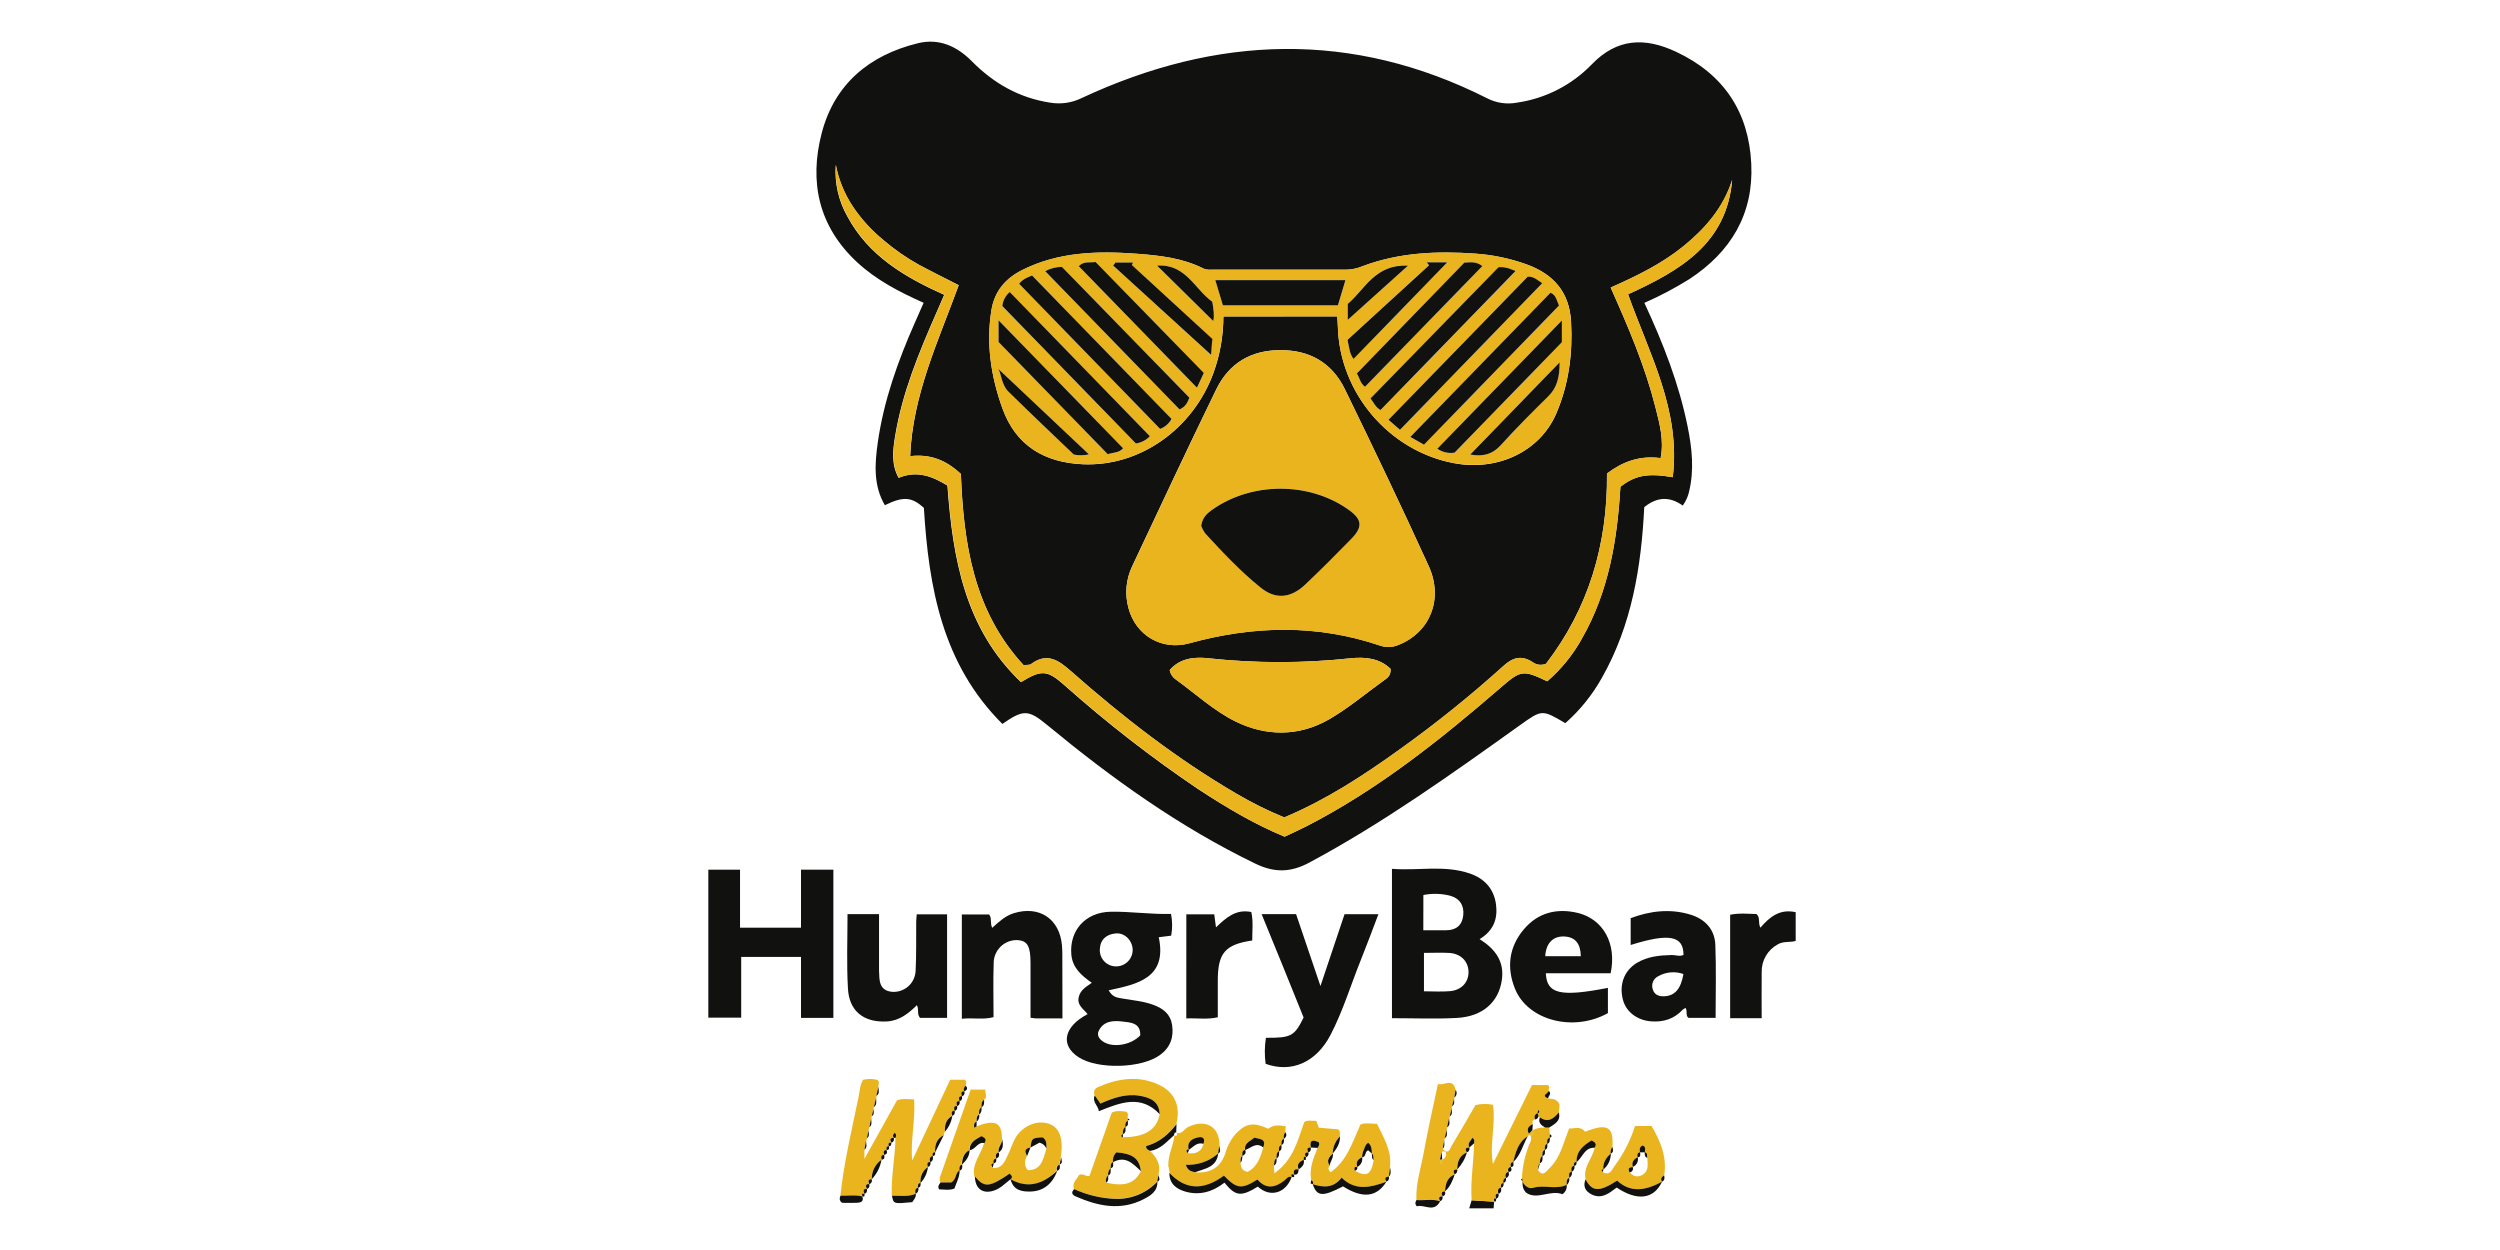 <svg width="120" height="60" viewBox="0 0 120 60" fill="none" xmlns="http://www.w3.org/2000/svg">
<path d="M71.719 57.681L71.693 58H70.522L70.639 57.614L71.719 57.681Z" fill="#111110"/>
<path d="M78.93 14.538C79.836 16.486 80.591 18.422 81.006 20.473C81.216 21.508 81.329 22.552 81.075 23.602C81.021 23.842 80.918 24.068 80.772 24.267C80.17 23.84 79.564 23.822 78.924 24.344C78.782 27.18 78.338 29.989 76.885 32.545C76.428 33.361 75.836 34.094 75.135 34.712C74.012 34.046 74.008 34.061 72.96 34.808C69.682 37.149 66.404 39.499 62.841 41.407C61.961 41.876 61.188 41.904 60.266 41.459C56.628 39.703 53.377 37.37 50.276 34.81C49.372 34.064 49.131 34.038 48.115 34.749C45.238 31.884 44.581 28.221 44.346 24.377C43.761 23.849 43.361 23.815 42.473 24.25C41.917 23.299 41.989 22.267 42.132 21.252C42.417 19.233 43.1 17.328 43.921 15.471C44.053 15.17 44.185 14.87 44.334 14.534C43.164 14.013 42.067 13.443 41.144 12.59C39.295 10.875 38.83 8.74 39.442 6.389C40.055 4.039 41.726 2.644 44.06 2.075C45.075 1.826 45.933 2.217 46.652 2.944C47.695 3.998 48.919 4.7 50.407 4.927C50.921 5.014 51.45 4.938 51.918 4.708C58.399 1.683 64.895 1.445 71.375 4.714C71.821 4.946 72.332 5.02 72.826 4.925C74.189 4.726 75.448 4.081 76.405 3.09C77.622 1.825 78.966 1.788 80.455 2.487C82.736 3.558 83.942 5.37 84.061 7.861C84.178 10.275 83.083 12.09 81.089 13.398C80.397 13.829 79.676 14.21 78.93 14.538ZM61.434 16.809C60.067 16.809 58.999 17.419 58.379 18.691C57.007 21.509 55.678 24.346 54.344 27.181C54.047 27.802 53.983 28.508 54.162 29.171C54.514 30.513 55.78 31.236 57.089 30.875C60.143 30.032 63.196 29.954 66.229 30.982C66.522 31.087 66.845 31.076 67.131 30.952C68.635 30.356 69.3 28.755 68.577 27.17C67.278 24.319 65.923 21.492 64.551 18.676C63.934 17.413 62.859 16.792 61.434 16.809ZM64.19 15.186C64.2 15.375 64.213 15.527 64.218 15.679C64.302 18.864 66.676 21.649 69.796 22.234C71.903 22.63 73.923 21.663 74.703 19.846C75.304 18.442 75.497 16.966 75.412 15.444C75.334 14.02 74.567 13.156 73.264 12.688C72.474 12.406 71.649 12.233 70.813 12.176C68.973 12.044 67.149 12.122 65.399 12.783C65.149 12.887 64.882 12.943 64.612 12.948C62.505 12.948 60.398 12.948 58.291 12.948C58.118 12.948 57.92 12.968 57.775 12.896C56.756 12.382 55.649 12.262 54.544 12.181C52.664 12.043 50.798 12.094 49.06 12.968C48.273 13.365 47.737 13.977 47.591 14.884C47.328 16.504 47.566 18.064 48.114 19.594C48.764 21.409 50.152 22.203 51.977 22.286C54.723 22.403 57.268 20.586 58.248 17.896C58.562 17.029 58.723 16.114 58.724 15.192L64.19 15.186ZM83.145 8.631C82.725 9.966 81.857 10.972 80.795 11.829C79.734 12.686 78.544 13.257 77.312 13.804C78.168 15.72 78.963 17.584 79.461 19.555C79.659 20.337 79.88 21.129 79.709 21.991C78.697 21.855 77.871 22.169 77.134 22.731C77.168 26.158 76.235 29.223 74.207 31.861C74.103 31.906 73.988 31.922 73.875 31.909C73.762 31.895 73.654 31.852 73.564 31.783C73.036 31.443 72.617 31.549 72.159 31.971C70.581 33.396 68.923 34.73 67.193 35.967C65.453 37.22 63.66 38.392 61.645 39.237C60.854 38.912 60.087 38.531 59.35 38.097C56.493 36.429 53.892 34.41 51.417 32.225C50.804 31.684 50.258 31.305 49.485 31.88C49.418 31.929 49.297 31.908 49.134 31.927C46.737 29.333 46.254 26.095 46.124 22.751C45.382 22.061 44.641 21.793 43.69 21.895C43.807 18.963 45.045 16.362 46.019 13.69C45.365 13.354 44.739 13.048 44.123 12.718C43.509 12.378 42.93 11.976 42.397 11.519C41.838 11.061 41.349 10.524 40.944 9.925C40.537 9.318 40.255 8.636 40.115 7.918C40.052 8.779 40.246 9.64 40.673 10.39C41.688 12.283 43.426 13.303 45.32 14.152C45.192 14.444 45.078 14.711 44.962 14.977C44.114 16.905 43.304 18.848 42.962 20.947C42.855 21.608 42.773 22.293 43.133 22.937C44.019 22.57 44.753 22.866 45.474 23.307C45.733 26.812 46.311 30.178 49.006 32.742C50.003 32.132 50.27 32.163 51.113 32.909C53.138 34.712 55.283 36.376 57.531 37.891C58.859 38.756 60.211 39.564 61.66 40.161C62.026 39.987 62.362 39.838 62.695 39.668C66.122 37.912 69.109 35.532 72.004 33.029C72.998 32.169 73.088 32.14 74.267 32.703C74.931 32.131 75.49 31.445 75.915 30.679C77.223 28.407 77.631 25.902 77.78 23.366C78.475 22.817 79.085 22.698 80.292 22.905C80.687 19.694 79.159 16.974 78.148 14.126C80.618 12.996 82.888 11.709 83.144 8.63L83.145 8.631ZM56.144 32.164C56.161 32.256 56.196 32.343 56.247 32.421C56.299 32.499 56.365 32.566 56.443 32.617C57.391 33.301 58.273 34.122 59.308 34.631C60.762 35.345 62.344 35.365 63.792 34.53C64.699 34.007 65.512 33.322 66.367 32.704C66.551 32.571 66.777 32.455 66.747 32.105C66.224 31.594 65.532 31.525 64.832 31.598C62.565 31.843 60.278 31.843 58.01 31.598C57.337 31.522 56.646 31.586 56.144 32.164Z" fill="#111110"/>
<path d="M71.02 45.078C71.778 45.554 72.215 46.15 72.089 47.036C71.939 48.1 71.168 48.792 69.937 48.861C68.91 48.917 67.879 48.873 66.814 48.873V41.704C68.073 41.804 69.33 41.506 70.559 41.931C71.254 42.171 71.705 42.657 71.808 43.407C71.9 44.103 71.692 44.674 71.02 45.078ZM68.35 45.737V47.582C68.8 47.582 69.209 47.612 69.61 47.575C70.172 47.522 70.515 47.119 70.488 46.614C70.463 46.13 70.112 45.778 69.571 45.741C69.171 45.718 68.766 45.739 68.35 45.739V45.737ZM68.319 44.652H69.418C69.906 44.652 70.189 44.4 70.237 43.929C70.285 43.459 70.065 43.11 69.574 42.986C69.163 42.887 68.736 42.878 68.322 42.96L68.319 44.652Z" fill="#111110"/>
<path d="M35.522 44.529H38.448V41.744H40.002V48.859H38.448V45.932H35.577V48.847H34V41.745H35.522V44.529Z" fill="#111110"/>
<path d="M56.209 43.867C56.277 44.212 56.28 44.566 56.218 44.912L55.62 44.987C56.036 46.942 54.603 47.242 53.216 47.533C53.411 47.894 53.659 47.884 53.882 47.93C54.38 48.018 54.887 48.056 55.365 48.235C55.844 48.414 56.185 48.68 56.262 49.209C56.348 49.795 56.172 50.284 55.677 50.642C54.793 51.286 52.682 51.344 51.767 50.743C50.883 50.167 51.058 49.281 52.204 48.679C52.016 48.432 51.689 48.259 51.778 47.867C51.856 47.516 52.129 47.373 52.406 47.174C51.916 46.83 51.477 46.459 51.423 45.812C51.329 44.678 52.081 43.787 53.306 43.764C54.271 43.745 55.237 43.897 56.209 43.867ZM54.368 45.605C54.368 45.159 53.998 44.766 53.56 44.804C53.103 44.845 52.809 45.095 52.79 45.584C52.784 45.789 52.859 45.989 52.999 46.139C53.139 46.289 53.332 46.378 53.537 46.386C53.643 46.391 53.749 46.375 53.849 46.338C53.949 46.301 54.04 46.244 54.118 46.172C54.196 46.099 54.258 46.011 54.301 45.914C54.343 45.816 54.367 45.712 54.368 45.605ZM54.733 49.702C54.754 49.088 54.265 49.079 53.858 49.031C53.425 48.98 52.979 49.007 52.746 49.467C52.629 49.695 52.767 49.881 52.965 50.008C53.44 50.306 54.293 50.162 54.733 49.697V49.702Z" fill="#111110"/>
<path d="M62.938 56.649C62.834 56.091 63.041 55.596 63.247 55.099C63.28 55.016 63.373 54.945 63.291 54.815C63.057 54.734 62.838 54.669 62.92 55.081C62.715 55.081 62.751 55.198 62.803 55.315C62.602 55.315 62.619 55.421 62.686 55.549L62.582 55.526L62.573 55.675C62.382 55.773 62.21 55.88 62.339 56.144V56.151C62.123 56.101 62.084 56.214 62.118 56.392C62.001 56.35 61.967 56.392 62.014 56.502V56.511C61.847 56.441 61.768 56.591 61.675 56.666C61.221 57.027 60.782 57.102 60.374 56.625C59.608 57.107 59.384 57.079 58.766 56.44C57.76 57.17 56.915 57.127 56.145 56.305L56.086 55.967V56C56.038 55.469 56.329 55.003 56.372 54.491L56.361 54.498C56.413 54.521 56.465 54.545 56.503 54.475C56.496 54.442 56.488 54.406 56.48 54.371L56.468 54.377C56.744 54.462 56.841 54.182 57.032 54.092C57.884 53.685 58.562 54.092 58.535 55.008L58.465 55.378L58.472 55.369C58.044 55.745 57.487 55.94 56.917 55.912C57.012 56.212 57.194 56.229 57.36 56.271C58.103 56.332 58.599 56.028 58.82 55.344C58.918 54.988 59.099 54.66 59.349 54.388C59.817 53.91 60.175 53.857 60.876 54.179C61.122 53.983 61.406 54.007 61.718 54.062C61.709 54.159 61.699 54.252 61.69 54.344C61.656 54.391 61.632 54.444 61.621 54.5C61.609 54.557 61.609 54.615 61.622 54.671V54.659C61.471 54.717 61.497 54.844 61.505 54.964L61.511 54.953C61.356 55.009 61.394 55.14 61.394 55.258L61.4 55.246C61.26 55.332 61.283 55.474 61.276 55.608V55.597C61.14 55.68 61.173 55.831 61.148 55.948L61.171 56.318C62.083 55.673 62.293 54.733 62.606 53.853C62.788 53.745 62.983 53.813 63.178 53.799L63.306 54.129L64.233 54.21C64.362 54.305 64.297 54.432 64.314 54.541C64.093 54.763 63.967 55.062 63.963 55.376L63.97 55.364C63.805 55.532 63.639 55.701 63.823 55.956C63.775 56.038 63.706 56.12 63.871 56.267C64.663 55.711 64.924 54.812 65.301 53.976C65.535 53.887 65.79 53.935 66.096 53.944C66.41 54.601 66.823 55.24 66.716 56.051L66.656 56.492V56.482C66.482 56.499 66.421 56.57 66.538 56.724C65.801 56.99 65.067 57.192 64.385 56.531C63.987 57.053 63.503 56.999 63.003 56.847V56.841C63.061 56.745 63.014 56.691 62.938 56.649ZM65.148 56.016C64.972 55.984 65.007 56.096 65.031 56.195C65.603 56.508 65.81 56.392 65.938 55.688C65.925 55.571 65.959 55.447 65.847 55.362V55.37C65.847 55.179 65.836 54.994 65.675 54.855C65.507 54.95 65.5 55.139 65.422 55.284C65.392 55.371 65.378 55.461 65.379 55.552C65.176 55.647 65.06 55.787 65.144 56.021L65.148 56.016ZM57.071 55.197C57.043 55.191 57.001 55.169 56.989 55.18C56.915 55.248 56.975 55.297 57.019 55.352C57.389 55.401 57.667 55.297 57.77 54.903C57.862 54.678 57.77 54.546 57.546 54.589C57.238 54.651 56.969 54.794 57.071 55.198V55.197ZM59.763 55.197C59.586 55.234 59.631 55.372 59.63 55.489L59.637 55.479C59.52 55.563 59.555 55.692 59.542 55.806C59.57 55.995 59.585 56.193 59.883 56.249C60.343 56.015 60.503 55.562 60.631 55.078C60.797 54.644 60.461 54.683 60.2 54.61C60.011 54.788 59.712 54.857 59.76 55.205L59.763 55.197Z" fill="#E9B41E"/>
<path d="M60.557 43.877H62.211L63.382 47.33L64.538 43.883H66.163C65.879 44.628 65.614 45.349 65.327 46.061C64.84 47.268 64.467 48.519 63.863 49.68C63.176 50.997 61.99 51.513 60.75 51.063C60.694 50.648 60.699 50.227 60.764 49.814C61.974 49.821 62.132 49.738 62.573 48.84C62.249 48.037 61.916 47.208 61.58 46.382C61.244 45.555 60.91 44.738 60.557 43.877Z" fill="#111110"/>
<path d="M77.311 46.716H74.201C74.24 47.712 74.903 47.863 77.18 47.418V48.63C75.53 49.55 73.335 48.988 72.719 47.459C72.309 46.442 72.429 45.454 73.143 44.609C73.82 43.808 74.719 43.579 75.732 43.82C76.951 44.116 77.612 45.29 77.311 46.716ZM75.879 45.897C75.867 45.284 75.605 44.978 75.093 44.952C74.549 44.925 74.209 45.266 74.171 45.897H75.879Z" fill="#111110"/>
<path d="M40.681 43.877H42.194C42.194 44.626 42.194 45.376 42.194 46.126C42.194 46.282 42.194 46.439 42.194 46.595C42.212 47.045 42.181 47.538 42.81 47.607C42.952 47.619 43.096 47.602 43.231 47.556C43.366 47.511 43.491 47.439 43.598 47.344C43.704 47.249 43.791 47.134 43.851 47.004C43.912 46.875 43.945 46.735 43.95 46.592C43.99 45.815 43.97 45.034 43.978 44.251C43.978 44.134 43.993 44.026 44.004 43.888H45.46V48.858H44.163C43.997 48.676 44.125 48.459 44.011 48.25C43.602 48.648 43.174 48.997 42.572 49.029C41.463 49.09 40.751 48.54 40.7 47.429C40.634 46.266 40.681 45.097 40.681 43.877Z" fill="#111110"/>
<path d="M50.998 48.883C50.537 48.883 50.13 48.883 49.724 48.883C49.637 48.877 49.551 48.866 49.465 48.85C49.465 47.962 49.465 47.094 49.465 46.221C49.465 45.411 49.316 45.149 48.826 45.124C48.68 45.121 48.534 45.147 48.397 45.2C48.261 45.254 48.136 45.334 48.031 45.436C47.926 45.539 47.842 45.661 47.785 45.796C47.727 45.931 47.697 46.076 47.697 46.222C47.667 47.077 47.69 47.934 47.69 48.822C47.195 48.959 46.697 48.841 46.168 48.901V43.893H47.474C47.624 44.067 47.512 44.303 47.625 44.537C47.943 44.251 48.248 43.962 48.661 43.834C49.885 43.455 50.862 44.101 50.974 45.376C50.988 45.531 50.992 45.688 50.992 45.844C50.998 46.832 50.998 47.824 50.998 48.883Z" fill="#111110"/>
<path d="M80.808 45.836C80.808 44.911 80.119 44.782 78.272 45.359V44.072C79.208 43.72 80.176 43.603 81.158 43.907C81.85 44.123 82.307 44.617 82.336 45.347C82.383 46.508 82.349 47.672 82.349 48.859H81.049C80.893 48.749 81.008 48.538 80.908 48.382C80.86 48.401 80.816 48.428 80.775 48.46C80.362 48.91 79.845 49.071 79.254 49.025C78.592 48.976 78.059 48.575 77.905 48.005C77.707 47.273 77.951 46.6 78.561 46.224C79.077 45.909 79.656 45.855 80.244 45.841C80.43 45.836 80.622 45.926 80.808 45.836ZM80.808 46.755C80.611 46.684 80.4 46.656 80.191 46.674C79.981 46.692 79.778 46.754 79.596 46.858C79.479 46.913 79.388 47.011 79.341 47.131C79.293 47.251 79.293 47.385 79.339 47.505C79.424 47.764 79.639 47.834 79.898 47.821C80.39 47.795 80.685 47.467 80.804 46.755H80.808Z" fill="#111110"/>
<path d="M71.72 57.681L70.639 57.614C70.574 56.696 70.738 55.788 70.756 54.873C70.746 54.791 70.808 54.693 70.66 54.611C70.602 54.768 70.411 54.865 70.527 55.08C70.338 55.08 70.307 55.166 70.41 55.314C70.041 55.466 69.949 55.782 69.942 56.133C69.757 56.139 69.725 56.223 69.825 56.367C69.454 56.519 69.382 56.841 69.356 57.187C69.164 57.187 69.174 57.293 69.239 57.421C69.047 57.421 69.039 57.518 69.122 57.655C68.749 57.527 68.364 57.63 67.986 57.597C67.954 56.794 68.213 56.036 68.353 55.256C68.545 54.192 68.789 53.136 69.02 52.028C69.318 52.134 69.723 51.707 69.865 52.3L69.801 52.675V52.715L69.697 53.092C69.705 53.104 69.708 53.12 69.705 53.134C69.702 53.149 69.694 53.162 69.682 53.17L69.583 53.581C69.587 53.587 69.589 53.594 69.59 53.602C69.591 53.609 69.591 53.616 69.588 53.623C69.586 53.63 69.583 53.637 69.578 53.642C69.573 53.648 69.568 53.653 69.561 53.656L69.458 54.106C69.466 54.122 69.47 54.141 69.468 54.16C69.466 54.178 69.459 54.196 69.448 54.211L69.345 54.63C69.351 54.643 69.353 54.659 69.35 54.673C69.346 54.688 69.338 54.701 69.326 54.71L69.246 55.144C69.535 55.467 69.597 55.12 69.691 54.975C70.084 54.329 70.458 53.67 70.821 53.046C71.096 52.976 71.384 52.971 71.661 53.032C71.806 53.969 71.49 54.905 71.661 55.871L73.534 52.084H74.311C74.397 52.174 74.334 52.269 74.33 52.36C74.33 52.483 73.943 52.576 74.301 52.727C74.461 52.751 74.644 52.706 74.824 52.942C74.888 53.032 74.841 53.218 74.824 53.401C74.577 53.699 74.309 53.914 73.915 53.635C73.9 53.63 73.887 53.623 73.876 53.612C73.865 53.602 73.856 53.589 73.85 53.575L73.809 53.445C73.896 53.411 73.926 53.363 73.836 53.279L73.8 53.438C73.77 53.448 73.743 53.464 73.721 53.485C73.699 53.507 73.682 53.533 73.671 53.562C73.66 53.591 73.657 53.622 73.66 53.653C73.664 53.684 73.674 53.713 73.691 53.739V53.731C73.549 53.761 73.534 53.855 73.574 53.973C73.354 54.066 73.259 54.207 73.39 54.441C73.389 54.45 73.39 54.458 73.393 54.465C73.395 54.473 73.399 54.48 73.405 54.486C73.41 54.492 73.417 54.497 73.424 54.5C73.431 54.503 73.439 54.505 73.448 54.505V54.497C73.375 54.45 73.36 54.518 73.33 54.555C72.862 54.837 72.757 55.324 72.628 55.798V55.791C72.478 55.817 72.478 55.918 72.511 56.032V56.026C72.362 56.052 72.355 56.144 72.394 56.267V56.261C72.224 56.306 72.242 56.43 72.269 56.558V56.547C72.14 56.585 72.122 56.678 72.146 56.792L72.152 56.782C72.023 56.819 72.005 56.913 72.029 57.026L72.035 57.017C71.86 57.064 71.87 57.184 71.918 57.319V57.312C71.714 57.312 71.778 57.443 71.8 57.553C71.671 57.516 71.675 57.594 71.689 57.682L71.72 57.681ZM69.235 55.652L69.226 55.665C69.287 55.644 69.338 55.602 69.371 55.547C69.404 55.492 69.416 55.427 69.407 55.364C69.396 55.232 69.29 55.269 69.202 55.284L69.118 55.674L69.192 55.884L69.235 55.652Z" fill="#E9B41E"/>
<path d="M44.77 55.495L44.775 55.485C44.607 55.534 44.616 55.654 44.658 55.787V55.78C44.455 55.78 44.519 55.911 44.534 56.021V56.013C44.411 56.097 44.314 56.214 44.252 56.349C44.191 56.485 44.167 56.635 44.184 56.783V56.771C44.052 56.807 44.04 56.905 44.067 57.017L44.073 57.007C43.904 57.056 43.923 57.18 43.95 57.309V57.3C43.58 57.462 43.189 57.392 42.806 57.4C42.767 56.463 42.966 55.546 42.984 54.614C42.996 54.528 43.037 54.436 42.927 54.38C42.858 54.449 42.824 54.525 42.895 54.614C42.703 54.614 42.696 54.712 42.778 54.848C42.619 54.83 42.632 54.926 42.661 55.031V55.025C42.529 55.025 42.522 55.108 42.544 55.207C42.376 55.22 42.384 55.324 42.427 55.441C42.254 55.454 42.275 55.559 42.31 55.676C42.162 55.782 42.042 55.923 41.96 56.086C41.879 56.249 41.838 56.43 41.842 56.612V56.606C41.649 56.606 41.671 56.723 41.725 56.84C41.511 56.832 41.556 56.957 41.608 57.074C41.394 57.066 41.439 57.191 41.491 57.309H41.375L41.392 57.435C41.041 57.341 40.69 57.408 40.339 57.399C40.505 55.795 40.889 54.231 41.21 52.656C41.267 52.376 41.272 52.078 41.428 51.828C41.657 51.777 41.896 51.779 42.124 51.836C42.23 51.945 42.167 52.059 42.158 52.169L42.066 52.61C42.073 52.624 42.075 52.641 42.073 52.657C42.071 52.673 42.064 52.688 42.053 52.7L41.943 53.146L41.934 53.195L41.841 53.584C41.848 53.599 41.85 53.617 41.845 53.633C41.841 53.649 41.83 53.663 41.816 53.673L41.722 54.115L41.696 54.243L41.609 54.634C41.614 54.653 41.614 54.672 41.609 54.691C41.603 54.71 41.592 54.727 41.577 54.739L41.492 55.188V55.629L43.057 52.813C43.334 52.718 43.583 52.768 43.876 52.768C43.95 53.762 43.693 54.715 43.785 55.706L45.609 51.827H46.311C46.42 51.927 46.371 52.022 46.357 52.114C46.315 52.144 46.285 52.188 46.273 52.239C46.262 52.29 46.27 52.343 46.295 52.389V52.382C46.085 52.382 46.148 52.509 46.178 52.623V52.616C45.974 52.616 46.038 52.747 46.061 52.857V52.85C45.857 52.85 45.921 52.981 45.944 53.091V53.084C45.74 53.084 45.804 53.215 45.827 53.325V53.318C45.623 53.318 45.687 53.449 45.709 53.559V53.552C45.398 53.718 45.338 54.002 45.352 54.32L45.297 54.486C44.946 54.657 44.861 54.955 44.884 55.315V55.306C44.75 55.3 44.758 55.394 44.77 55.495Z" fill="#E9B41E"/>
<path d="M74.034 55.495L74.04 55.484C73.916 55.575 73.916 55.71 73.915 55.843C73.814 55.932 73.837 56.056 73.825 56.17C74.068 56.513 74.232 56.208 74.371 56.076C74.743 55.725 74.932 55.249 75.096 54.771C75.165 54.572 75.241 54.375 75.317 54.169C75.594 54.175 75.868 54.041 76.084 54.324C77.145 53.902 77.464 54.073 77.396 55.054C77.36 55.099 77.335 55.152 77.32 55.207C77.305 55.263 77.303 55.321 77.312 55.378L77.319 55.367C77.096 55.576 76.93 55.811 76.96 56.138L76.968 56.13C76.825 56.137 76.877 56.197 76.934 56.257C77.273 56.46 77.369 56.14 77.499 55.968C77.931 55.387 78.263 54.738 78.482 54.047H79.274C79.708 54.776 80.02 55.535 79.882 56.414C79.771 56.49 79.683 56.575 79.779 56.72C79.04 57.123 78.301 57.298 77.623 56.668C76.769 57.23 76.42 57.208 76.109 56.607C75.973 56.022 76.437 55.611 76.543 55.096C76.64 54.964 76.641 54.852 76.4 54.745C76.031 54.979 75.668 55.233 75.679 55.786V55.779C75.532 55.77 75.542 55.865 75.562 55.964L75.567 55.953C75.397 56 75.425 56.13 75.442 56.255L75.448 56.245C75.257 56.283 75.331 56.433 75.322 56.547V56.535C75.16 56.611 75.205 56.761 75.195 56.886V56.879C74.677 57.12 74.115 56.858 73.578 57.022C73.381 57.081 73.147 56.905 73.051 56.671C73.061 56.09 73.175 55.515 73.388 54.974C73.445 54.824 73.566 54.665 73.449 54.487V54.496C73.64 54.485 73.601 54.368 73.566 54.25L73.556 54.259C73.741 54.155 73.954 54.109 74.165 54.127H74.363L74.395 54.449L74.388 54.615L74.395 54.605C74.23 54.655 74.278 54.791 74.27 54.908V54.896C74.131 54.958 74.142 55.08 74.153 55.2L74.16 55.189C74.013 55.245 74.028 55.37 74.034 55.495ZM78.727 55.313C78.581 55.342 78.579 55.443 78.61 55.557V55.55C78.417 55.651 78.301 55.785 78.376 56.019C78.173 56.028 78.135 56.101 78.229 56.287C78.409 56.463 78.604 56.531 78.838 56.39C79.167 56.191 79.079 55.872 79.072 55.577C79.044 55.479 79.106 55.343 78.947 55.301L78.953 55.31C78.965 55.193 79.01 55.055 78.856 54.984C78.685 55.049 78.704 55.182 78.718 55.314L78.727 55.313Z" fill="#E9B41E"/>
<path d="M51.559 57.078C51.431 56.76 51.705 56.6 51.793 56.4C51.983 56.301 52.108 56.49 52.295 56.443L53.368 53.4C53.602 53.298 53.837 53.335 54.052 53.359C54.2 53.446 54.113 53.574 54.129 53.679C54.126 53.715 54.126 53.75 54.129 53.786L54.135 53.776C54.005 53.842 54.008 53.962 54.018 54.081L54.024 54.068C53.899 54.16 53.892 54.293 53.9 54.431L53.906 54.419C53.859 54.474 53.749 54.529 53.906 54.583C54.945 54.594 55.538 54.221 55.662 53.476C55.639 52.849 55.193 52.672 54.688 52.588C54.029 52.48 53.423 52.705 52.815 52.965L52.545 52.577C52.468 52.377 52.538 52.251 52.732 52.168C53.693 51.754 54.667 51.614 55.646 52.077C56.392 52.428 56.678 53.119 56.466 53.95C56.081 54.454 55.615 54.85 55.005 55.003C54.998 55.178 55.122 55.179 55.191 55.237C55.526 55.548 55.733 55.905 55.607 56.382L55.536 56.715L55.542 56.705C55.283 56.981 54.968 57.198 54.618 57.342C54.268 57.485 53.892 57.552 53.514 57.538C52.838 57.512 52.175 57.355 51.559 57.078ZM53.432 55.771C53.3 55.837 53.305 55.956 53.315 56.075V56.063C53.268 56.111 53.234 56.17 53.214 56.233C53.193 56.297 53.188 56.365 53.197 56.431L53.205 56.419C53.156 56.461 53.121 56.517 53.103 56.58C53.086 56.642 53.086 56.708 53.105 56.77C53.983 56.966 54.455 56.809 54.763 56.217C54.697 55.621 54.393 55.385 53.592 55.316C53.527 55.373 53.478 55.447 53.45 55.529C53.422 55.611 53.415 55.699 53.431 55.784L53.432 55.771Z" fill="#E9B41E"/>
<path d="M46.057 56.198L46.063 56.187C45.839 56.304 45.923 56.614 45.658 56.765H45.145C45.118 56.713 45.105 56.655 45.105 56.596C45.105 56.538 45.118 56.48 45.145 56.428C45.623 55.055 46.106 53.684 46.592 52.3H47.3C47.263 52.462 47.428 52.633 47.234 52.792C47.105 52.882 47.106 53.018 47.11 53.154V53.143C46.975 53.232 46.986 53.37 46.987 53.505V53.494C46.843 53.579 46.862 53.718 46.863 53.852V53.846C46.714 53.904 46.756 54.033 46.746 54.145L46.712 54.19L46.743 54.143L46.86 54.069C47.768 53.718 48.089 53.87 48.095 54.654C48.119 54.898 47.861 55.069 47.924 55.323V55.315C47.762 55.365 47.753 55.477 47.807 55.613V55.605C47.665 55.634 47.652 55.73 47.69 55.847V55.84C47.5 55.867 47.573 55.965 47.631 56.059C48.137 56.115 48.239 55.708 48.404 55.379C48.534 55.121 48.606 54.832 48.755 54.592C49.127 54.007 49.809 53.749 50.355 53.943C50.862 54.122 51.051 54.655 50.922 55.541L50.836 55.906L50.843 55.894C50.814 55.905 50.788 55.921 50.766 55.943C50.744 55.965 50.727 55.991 50.716 56.02C50.705 56.048 50.7 56.079 50.702 56.11C50.703 56.141 50.712 56.171 50.726 56.198C50.069 56.815 49.347 57.095 48.486 56.614C48.626 56.497 48.507 56.427 48.44 56.345C47.466 57.01 47.226 57.029 46.776 56.485C46.628 55.865 47.089 55.417 47.231 54.879C47.328 54.733 47.301 54.626 47.076 54.549C46.833 54.698 46.522 54.811 46.52 55.216C46.238 55.365 46.161 55.622 46.154 55.919L46.16 55.908C46.024 55.944 46.046 56.071 46.057 56.198ZM49.46 55.09C49.173 55.131 49.176 55.286 49.303 55.489C49.23 55.589 49.193 55.712 49.2 55.836C49.206 55.96 49.255 56.078 49.338 56.17C50.019 56.17 50.071 55.601 50.23 55.137C50.23 54.933 50.257 54.718 50.035 54.592C49.528 54.63 49.522 54.634 49.464 55.083L49.46 55.09Z" fill="#E9B41E"/>
<path d="M56.944 43.889H58.284L58.367 44.514C58.846 44.054 59.321 43.622 60.062 43.777C60.166 44.224 60.103 44.686 60.108 45.143C58.792 45.338 58.449 45.75 58.454 47.109C58.454 47.672 58.454 48.235 58.454 48.829C57.949 48.946 57.454 48.862 56.942 48.885L56.944 43.889Z" fill="#111110"/>
<path d="M84.56 48.872H83.047V43.907C83.491 43.819 83.911 43.864 84.308 43.874C84.512 44.049 84.37 44.273 84.499 44.529C84.94 44.013 85.435 43.612 86.193 43.786V45.165C85.932 45.247 85.607 45.165 85.337 45.327C85.096 45.457 84.896 45.652 84.758 45.889C84.621 46.127 84.553 46.397 84.561 46.672C84.552 47.389 84.56 48.105 84.56 48.872Z" fill="#111110"/>
<path d="M56.131 56.296C56.901 57.116 57.746 57.161 58.752 56.431C59.37 57.07 59.595 57.098 60.36 56.616C60.769 57.094 61.207 57.019 61.661 56.657C61.754 56.582 61.833 56.432 62 56.502C61.709 57.285 60.965 57.495 60.376 56.959C59.567 57.451 59.308 57.427 58.774 56.768C58.216 57.202 57.59 57.398 56.888 57.194C56.448 57.066 56.124 56.81 56.131 56.296Z" fill="#111110"/>
<path d="M51.559 57.077C52.178 57.36 52.845 57.519 53.525 57.546C53.903 57.56 54.28 57.493 54.63 57.35C54.98 57.206 55.295 56.989 55.554 56.713C55.574 57.182 55.231 57.389 54.89 57.563C53.787 58.127 52.708 57.897 51.643 57.432C51.453 57.351 51.404 57.238 51.559 57.077Z" fill="#111110"/>
<path d="M76.108 56.606C76.418 57.207 76.766 57.229 77.622 56.667C78.301 57.297 79.038 57.121 79.778 56.719C79.389 57.562 78.59 57.666 77.601 57.003C77.24 57.273 76.88 57.576 76.39 57.33C76.1 57.182 75.968 56.939 76.108 56.606Z" fill="#111110"/>
<path d="M63.013 56.844C63.513 56.995 63.995 57.05 64.394 56.528C65.076 57.192 65.81 56.986 66.548 56.721C66.08 57.469 65.41 57.541 64.463 56.946C63.492 57.455 63.209 57.437 63.013 56.844Z" fill="#111110"/>
<path d="M52.549 52.582L52.818 52.971C53.425 52.705 54.031 52.485 54.691 52.594C55.197 52.677 55.642 52.855 55.665 53.481C54.762 52.519 53.77 52.928 52.745 53.338C52.711 53.057 52.407 52.891 52.549 52.582Z" fill="#111110"/>
<path d="M73.054 56.666C73.15 56.907 73.384 57.083 73.581 57.017C74.118 56.855 74.68 57.117 75.199 56.874C75.212 56.961 75.199 57.05 75.162 57.13C75.126 57.21 75.066 57.277 74.991 57.323C74.424 57.089 73.752 57.634 73.236 57.234C73.051 57.009 73.088 56.848 73.078 56.694C73.078 56.656 73.069 56.617 73.066 56.577C72.967 56.605 73.028 56.638 73.054 56.666Z" fill="#111110"/>
<path d="M48.508 56.605C49.37 57.087 50.091 56.806 50.749 56.189C50.538 56.807 50.09 57.172 49.492 57.193C49.042 57.21 48.632 57.134 48.508 56.605Z" fill="#111110"/>
<path d="M46.797 56.474C47.248 57.018 47.487 56.998 48.461 56.334C48.528 56.416 48.648 56.485 48.507 56.603C48.246 56.802 48.019 57.053 47.688 57.155C47.161 57.321 46.804 57.048 46.797 56.474Z" fill="#111110"/>
<path d="M55.198 55.243C55.129 55.187 55.005 55.186 55.012 55.009C55.622 54.852 56.089 54.457 56.473 53.956L56.458 54.37L56.469 54.364C56.358 54.338 56.369 54.427 56.352 54.489L56.363 54.482C56.007 54.792 55.709 55.175 55.198 55.243Z" fill="#111110"/>
<path d="M57.361 56.268C57.195 56.227 57.01 56.209 56.919 55.909C57.488 55.937 58.046 55.742 58.474 55.366C58.402 56.035 57.834 56.092 57.361 56.268Z" fill="#111110"/>
<path d="M42.815 57.397C43.198 57.389 43.588 57.459 43.958 57.298C43.98 57.469 43.871 57.582 43.785 57.704C42.887 57.789 42.887 57.789 42.815 57.397Z" fill="#111110"/>
<path d="M45.145 56.759H45.658C45.924 56.608 45.84 56.291 46.063 56.181C46.063 56.496 45.91 56.766 45.81 57.051C45.556 57.149 45.31 57.09 45.079 57.09C44.988 56.936 45.083 56.852 45.145 56.759Z" fill="#111110"/>
<path d="M40.341 57.394C40.692 57.404 41.043 57.338 41.395 57.431C41.478 57.688 41.303 57.727 41.122 57.735C40.876 57.745 40.628 57.735 40.419 57.735C40.261 57.612 40.307 57.503 40.341 57.394Z" fill="#111110"/>
<path d="M75.673 55.783C75.662 55.23 76.024 54.972 76.394 54.742C76.635 54.851 76.634 54.962 76.537 55.093C76.052 55.072 75.968 55.557 75.673 55.783Z" fill="#111110"/>
<path d="M74.361 54.124H74.163C73.98 54.007 73.812 53.889 73.914 53.63C74.308 53.912 74.576 53.697 74.823 53.395C74.936 53.811 74.619 53.952 74.361 54.124Z" fill="#111110"/>
<path d="M67.989 57.602C68.367 57.635 68.752 57.532 69.126 57.66C68.831 58.236 68.358 57.79 68.01 57.903C67.884 57.764 67.956 57.683 67.989 57.602Z" fill="#111110"/>
<path d="M72.629 55.786C72.755 55.31 72.864 54.825 73.332 54.542C73.098 54.951 72.998 55.444 72.629 55.786Z" fill="#111110"/>
<path d="M46.541 55.206C46.541 54.801 46.853 54.688 47.097 54.539C47.321 54.616 47.347 54.722 47.251 54.869C46.925 54.793 46.823 55.189 46.541 55.206Z" fill="#111110"/>
<path d="M41.843 56.603C41.839 56.421 41.88 56.24 41.961 56.077C42.043 55.914 42.163 55.773 42.311 55.667C42.253 56.019 42.09 56.346 41.843 56.603Z" fill="#111110"/>
<path d="M69.944 56.134C69.952 55.776 70.044 55.464 70.412 55.315C70.325 55.622 70.164 55.903 69.944 56.134Z" fill="#111110"/>
<path d="M69.358 57.188C69.384 56.837 69.456 56.517 69.827 56.369C69.728 56.673 69.608 56.968 69.358 57.188Z" fill="#111110"/>
<path d="M44.886 55.316C44.864 54.964 44.952 54.658 45.3 54.487L44.886 55.316Z" fill="#111110"/>
<path d="M62.92 55.081C62.838 54.669 63.058 54.73 63.291 54.816C63.372 54.946 63.28 55.016 63.247 55.1L62.92 55.081Z" fill="#111110"/>
<path d="M44.184 56.783C44.168 56.635 44.193 56.484 44.255 56.349C44.318 56.213 44.417 56.098 44.541 56.014C44.51 56.303 44.385 56.573 44.184 56.783Z" fill="#111110"/>
<path d="M76.96 56.135C76.929 55.809 77.095 55.573 77.319 55.364C77.321 55.511 77.29 55.657 77.228 55.791C77.166 55.924 77.075 56.042 76.96 56.135Z" fill="#111110"/>
<path d="M45.355 54.324C45.341 54.007 45.401 53.724 45.712 53.556C45.67 53.841 45.546 54.108 45.355 54.324Z" fill="#111110"/>
<path d="M46.174 55.902C46.181 55.608 46.257 55.352 46.54 55.2C46.541 55.496 46.375 55.709 46.174 55.902Z" fill="#111110"/>
<path d="M63.967 55.378C63.971 55.065 64.097 54.766 64.318 54.544C64.333 54.874 64.167 55.131 63.967 55.378Z" fill="#111110"/>
<path d="M47.937 55.317C47.873 55.063 48.132 54.892 48.108 54.648C48.14 54.894 48.197 55.144 47.937 55.317Z" fill="#111110"/>
<path d="M63.828 55.956C63.644 55.701 63.81 55.532 63.975 55.364C64.021 55.585 63.839 55.75 63.828 55.956Z" fill="#111110"/>
<path d="M70.53 55.081C70.413 54.867 70.605 54.77 70.664 54.613C70.812 54.695 70.749 54.793 70.76 54.875L70.53 55.081Z" fill="#111110"/>
<path d="M74.304 52.724C73.945 52.573 74.332 52.481 74.333 52.358C74.502 52.494 74.324 52.603 74.304 52.724Z" fill="#111110"/>
<path d="M62.34 56.131C62.217 55.871 62.389 55.764 62.574 55.663C62.637 55.892 62.498 56.016 62.34 56.131Z" fill="#111110"/>
<path d="M69.246 55.144L69.323 54.718C69.311 54.861 69.383 55.02 69.246 55.144Z" fill="#111110"/>
<path d="M69.804 52.686L69.868 52.311C69.889 52.34 69.903 52.372 69.911 52.407C69.919 52.441 69.92 52.477 69.914 52.512C69.908 52.547 69.895 52.58 69.876 52.61C69.857 52.639 69.833 52.665 69.804 52.686Z" fill="#111110"/>
<path d="M42.066 52.605L42.159 52.164C42.169 52.32 42.242 52.488 42.066 52.605Z" fill="#111110"/>
<path d="M41.944 53.142L42.054 52.696C42.053 52.853 42.108 53.025 41.944 53.142Z" fill="#111110"/>
<path d="M66.659 56.485L66.72 56.044C66.757 56.197 66.788 56.354 66.659 56.485Z" fill="#111110"/>
<path d="M62.115 56.379C62.082 56.201 62.115 56.089 62.335 56.138C62.319 56.27 62.309 56.41 62.115 56.379Z" fill="#111110"/>
<path d="M41.726 54.111L41.819 53.669C41.811 53.821 41.887 53.992 41.726 54.111Z" fill="#111110"/>
<path d="M69.342 54.637L69.445 54.218C69.429 54.362 69.516 54.532 69.342 54.637Z" fill="#111110"/>
<path d="M69.456 54.113L69.559 53.664C69.553 53.82 69.644 53.998 69.456 54.113Z" fill="#111110"/>
<path d="M41.492 55.187L41.572 54.739C41.561 54.89 41.658 55.062 41.492 55.187Z" fill="#111110"/>
<path d="M58.465 55.378L58.525 55.003C58.536 55.129 58.645 55.275 58.465 55.378Z" fill="#111110"/>
<path d="M55.539 56.723L55.609 56.39C55.606 56.504 55.75 56.65 55.539 56.723Z" fill="#111110"/>
<path d="M69.694 53.099L69.799 52.722C69.784 52.853 69.856 53.008 69.694 53.099Z" fill="#111110"/>
<path d="M50.856 55.9L50.942 55.535C50.927 55.66 51.054 55.818 50.856 55.9Z" fill="#111110"/>
<path d="M41.843 53.58L41.936 53.191C41.91 53.322 42.005 53.483 41.843 53.58Z" fill="#111110"/>
<path d="M69.585 53.588L69.684 53.177C69.67 53.318 69.752 53.483 69.585 53.588Z" fill="#111110"/>
<path d="M41.609 54.634L41.696 54.239C41.678 54.373 41.772 54.532 41.609 54.634Z" fill="#111110"/>
<path d="M73.826 56.161C73.839 56.044 73.815 55.927 73.916 55.834L73.826 56.161Z" fill="#111110"/>
<path d="M56.077 55.991L56.072 55.958L56.085 55.959L56.077 55.991Z" fill="#111110"/>
<path d="M46.291 52.389C46.266 52.343 46.258 52.29 46.27 52.239C46.281 52.189 46.311 52.144 46.353 52.114C46.469 52.236 46.422 52.321 46.291 52.389Z" fill="#111110"/>
<path d="M46.174 52.624C46.149 52.507 46.086 52.378 46.291 52.383C46.315 52.492 46.291 52.582 46.174 52.624Z" fill="#111110"/>
<path d="M46.057 52.858C46.04 52.748 45.975 52.615 46.174 52.617C46.199 52.726 46.174 52.816 46.057 52.858Z" fill="#111110"/>
<path d="M45.94 53.092C45.922 52.982 45.858 52.849 46.057 52.851C46.082 52.96 46.057 53.05 45.94 53.092Z" fill="#111110"/>
<path d="M47.11 53.148C47.11 53.011 47.105 52.877 47.234 52.787C47.236 52.92 47.266 53.068 47.11 53.148Z" fill="#111110"/>
<path d="M45.823 53.327C45.805 53.217 45.741 53.083 45.94 53.086C45.964 53.194 45.94 53.285 45.823 53.327Z" fill="#111110"/>
<path d="M46.993 53.498C46.993 53.364 46.981 53.226 47.116 53.137C47.118 53.271 47.123 53.41 46.993 53.498Z" fill="#111110"/>
<path d="M45.706 53.56C45.688 53.45 45.624 53.316 45.823 53.319C45.847 53.428 45.823 53.518 45.706 53.56Z" fill="#111110"/>
<path d="M46.876 53.846C46.876 53.712 46.856 53.573 47.001 53.488C47.015 53.554 47.011 53.622 46.989 53.685C46.967 53.748 46.928 53.804 46.876 53.846Z" fill="#111110"/>
<path d="M62.796 55.315C62.747 55.191 62.712 55.072 62.913 55.081C62.931 55.18 62.92 55.275 62.796 55.315Z" fill="#111110"/>
<path d="M54.017 54.09C54.01 53.973 54.008 53.856 54.134 53.786C54.127 53.894 54.195 54.039 54.017 54.09Z" fill="#111110"/>
<path d="M69.125 57.656C69.045 57.517 69.053 57.422 69.242 57.422C69.259 57.525 69.235 57.615 69.125 57.656Z" fill="#111110"/>
<path d="M46.759 54.138C46.759 54.021 46.722 53.896 46.876 53.838C46.876 53.916 46.876 53.991 46.876 54.062L46.759 54.136V54.138Z" fill="#111110"/>
<path d="M72.52 56.02C72.491 55.902 72.491 55.804 72.637 55.778C72.648 55.883 72.695 56.005 72.52 56.02Z" fill="#111110"/>
<path d="M53.9 54.441C53.893 54.303 53.9 54.171 54.024 54.079C54.017 54.207 54.072 54.361 53.9 54.441Z" fill="#111110"/>
<path d="M42.903 54.614C42.832 54.523 42.867 54.449 42.935 54.379C43.045 54.434 43.003 54.527 42.992 54.614L42.948 54.622L42.903 54.614Z" fill="#111110"/>
<path d="M61.626 54.67C61.613 54.614 61.612 54.556 61.624 54.5C61.636 54.443 61.66 54.39 61.694 54.344C61.794 54.48 61.733 54.58 61.626 54.67Z" fill="#111110"/>
<path d="M74.385 54.611L74.392 54.445C74.418 54.464 74.457 54.477 74.467 54.502C74.49 54.571 74.442 54.597 74.385 54.611Z" fill="#111110"/>
<path d="M42.785 54.847C42.707 54.708 42.714 54.613 42.903 54.613C42.926 54.718 42.907 54.808 42.785 54.847Z" fill="#111110"/>
<path d="M61.392 55.261C61.392 55.144 61.36 55.013 61.508 54.956C61.508 55.067 61.551 55.202 61.392 55.261Z" fill="#111110"/>
<path d="M74.151 55.197C74.145 55.08 74.135 54.955 74.268 54.893C74.275 55.012 74.303 55.144 74.151 55.197Z" fill="#111110"/>
<path d="M44.652 55.785C44.615 55.653 44.605 55.532 44.769 55.483C44.796 55.607 44.794 55.723 44.652 55.785Z" fill="#111110"/>
<path d="M61.509 54.963C61.509 54.846 61.48 54.716 61.626 54.659C61.636 54.78 61.647 54.901 61.509 54.963Z" fill="#111110"/>
<path d="M73.916 55.837C73.916 55.703 73.916 55.569 74.042 55.477C74.034 55.612 74.077 55.761 73.916 55.837Z" fill="#111110"/>
<path d="M74.268 54.91C74.268 54.793 74.227 54.657 74.392 54.607C74.391 54.719 74.408 54.845 74.268 54.91Z" fill="#111110"/>
<path d="M61.149 55.947C61.174 55.823 61.141 55.678 61.277 55.596C61.275 55.729 61.293 55.866 61.149 55.947Z" fill="#111110"/>
<path d="M44.535 56.017C44.519 55.907 44.456 55.774 44.66 55.776C44.677 55.886 44.652 55.978 44.535 56.017Z" fill="#111110"/>
<path d="M62.687 55.549C62.622 55.416 62.605 55.309 62.804 55.315C62.818 55.361 62.814 55.412 62.792 55.455C62.77 55.499 62.732 55.532 62.687 55.549Z" fill="#111110"/>
<path d="M46.057 56.197C46.047 56.081 46.025 55.947 46.183 55.895C46.196 56.015 46.212 56.139 46.057 56.197Z" fill="#111110"/>
<path d="M50.745 56.198C50.731 56.171 50.722 56.141 50.721 56.11C50.719 56.079 50.724 56.048 50.735 56.019C50.746 55.99 50.763 55.964 50.785 55.943C50.807 55.921 50.833 55.904 50.862 55.894C50.874 56.011 50.908 56.141 50.745 56.198Z" fill="#111110"/>
<path d="M61.274 55.607C61.274 55.472 61.259 55.332 61.398 55.245C61.392 55.379 61.423 55.524 61.274 55.607Z" fill="#111110"/>
<path d="M42.319 55.667C42.287 55.55 42.267 55.441 42.437 55.433C42.461 55.539 42.477 55.647 42.319 55.667Z" fill="#111110"/>
<path d="M72.404 56.254C72.368 56.137 72.376 56.04 72.522 56.014C72.562 56.132 72.587 56.245 72.404 56.254Z" fill="#111110"/>
<path d="M75.438 56.251C75.421 56.126 75.392 55.996 75.564 55.949C75.583 56.006 75.581 56.068 75.557 56.124C75.534 56.179 75.492 56.224 75.438 56.251Z" fill="#111110"/>
<path d="M69.826 56.367C69.73 56.22 69.761 56.133 69.942 56.133C69.957 56.18 69.952 56.23 69.93 56.274C69.909 56.317 69.871 56.351 69.826 56.367Z" fill="#111110"/>
<path d="M47.819 55.612C47.769 55.475 47.78 55.364 47.936 55.313C47.979 55.44 47.97 55.553 47.819 55.612Z" fill="#111110"/>
<path d="M74.034 55.495C74.034 55.378 74.014 55.25 74.158 55.192C74.151 55.303 74.199 55.44 74.034 55.495Z" fill="#111110"/>
<path d="M72.278 56.549C72.251 56.421 72.234 56.296 72.403 56.252C72.419 56.279 72.427 56.309 72.429 56.34C72.431 56.371 72.426 56.402 72.414 56.431C72.402 56.46 72.383 56.485 72.359 56.506C72.336 56.526 72.308 56.541 72.278 56.549Z" fill="#111110"/>
<path d="M75.321 56.542C75.332 56.425 75.257 56.279 75.448 56.24C75.462 56.297 75.457 56.358 75.434 56.412C75.412 56.467 75.372 56.512 75.321 56.542Z" fill="#111110"/>
<path d="M66.551 56.717C66.434 56.562 66.492 56.492 66.668 56.475C66.68 56.58 66.668 56.674 66.551 56.717Z" fill="#111110"/>
<path d="M79.777 56.72C79.682 56.574 79.769 56.486 79.88 56.415C79.899 56.534 79.92 56.654 79.777 56.72Z" fill="#111110"/>
<path d="M41.726 56.837C41.675 56.712 41.653 56.603 41.843 56.603C41.867 56.705 41.843 56.796 41.726 56.837Z" fill="#111110"/>
<path d="M75.197 56.888C75.207 56.758 75.162 56.608 75.324 56.537C75.336 56.602 75.33 56.668 75.308 56.73C75.286 56.791 75.248 56.846 75.197 56.888Z" fill="#111110"/>
<path d="M42.436 55.434C42.398 55.317 42.39 55.21 42.553 55.2C42.603 55.32 42.58 55.408 42.436 55.434Z" fill="#111110"/>
<path d="M41.609 57.071C41.561 56.947 41.515 56.824 41.726 56.837C41.75 56.94 41.726 57.03 41.609 57.071Z" fill="#111110"/>
<path d="M77.312 55.378C77.302 55.321 77.305 55.262 77.32 55.205C77.334 55.149 77.361 55.096 77.397 55.05C77.418 55.169 77.477 55.3 77.312 55.378Z" fill="#111110"/>
<path d="M41.492 57.305C41.444 57.181 41.398 57.058 41.609 57.071C41.633 57.174 41.609 57.264 41.492 57.305Z" fill="#111110"/>
<path d="M43.95 57.306C43.923 57.178 43.905 57.052 44.073 57.004C44.092 57.061 44.09 57.123 44.067 57.178C44.045 57.233 44.003 57.279 43.95 57.306Z" fill="#111110"/>
<path d="M71.927 57.306C71.883 57.172 71.874 57.051 72.044 57.004C72.074 57.134 72.068 57.244 71.927 57.306Z" fill="#111110"/>
<path d="M69.242 57.422C69.178 57.291 69.17 57.188 69.359 57.188C69.388 57.297 69.369 57.386 69.242 57.422Z" fill="#111110"/>
<path d="M70.411 55.314C70.311 55.164 70.343 55.08 70.528 55.08C70.543 55.127 70.54 55.177 70.518 55.221C70.496 55.265 70.457 55.298 70.411 55.314Z" fill="#111110"/>
<path d="M71.81 57.541C71.792 57.431 71.728 57.297 71.927 57.299C71.951 57.408 71.927 57.498 71.81 57.541Z" fill="#111110"/>
<path d="M54.134 53.791C54.13 53.756 54.13 53.72 54.134 53.685L54.223 53.736L54.134 53.791Z" fill="#111110"/>
<path d="M62.938 56.65C63.014 56.693 63.061 56.747 63.013 56.838L62.911 56.81L62.938 56.65Z" fill="#111110"/>
<path d="M75.556 55.964C75.542 55.865 75.532 55.771 75.673 55.779C75.685 55.867 75.667 55.944 75.556 55.964Z" fill="#111110"/>
<path d="M62.575 55.672L62.584 55.522L62.688 55.545L62.671 55.684L62.575 55.672Z" fill="#111110"/>
<path d="M42.662 55.028C42.636 54.923 42.623 54.827 42.779 54.845C42.796 54.934 42.773 55.006 42.662 55.028Z" fill="#111110"/>
<path d="M44.067 57.017C44.045 56.9 44.057 56.808 44.184 56.772C44.198 56.873 44.202 56.977 44.067 57.017Z" fill="#111110"/>
<path d="M72.044 57.017C72.02 56.9 72.044 56.81 72.167 56.773C72.183 56.878 72.177 56.977 72.044 57.017Z" fill="#111110"/>
<path d="M62.005 56.492C61.958 56.375 61.992 56.34 62.109 56.382C62.148 56.489 62.113 56.525 62.005 56.492Z" fill="#111110"/>
<path d="M47.647 56.054C47.589 55.961 47.515 55.864 47.705 55.835L47.647 56.054Z" fill="#111110"/>
<path d="M53.9 54.589C53.743 54.534 53.853 54.48 53.9 54.425V54.589Z" fill="#111110"/>
<path d="M76.933 56.254C76.877 56.193 76.824 56.137 76.967 56.127L76.933 56.254Z" fill="#111110"/>
<path d="M41.39 57.428L41.374 57.301H41.502L41.486 57.438L41.39 57.428Z" fill="#111110"/>
<path d="M44.77 55.495C44.754 55.397 44.747 55.303 44.887 55.309C44.898 55.397 44.887 55.474 44.77 55.495Z" fill="#111110"/>
<path d="M72.161 56.783C72.138 56.666 72.161 56.575 72.284 56.538C72.3 56.643 72.294 56.743 72.161 56.783Z" fill="#111110"/>
<path d="M47.696 55.847C47.664 55.73 47.677 55.634 47.813 55.605C47.837 55.709 47.83 55.807 47.696 55.847Z" fill="#111110"/>
<path d="M71.708 57.663C71.694 57.576 71.689 57.496 71.819 57.534L71.803 57.672L71.708 57.663Z" fill="#111110"/>
<path d="M42.555 55.2C42.532 55.099 42.539 55.019 42.672 55.018C42.679 55.108 42.697 55.206 42.555 55.2Z" fill="#111110"/>
<path d="M61.434 16.809C62.859 16.793 63.934 17.413 64.552 18.682C65.924 21.498 67.279 24.325 68.578 27.176C69.302 28.761 68.637 30.362 67.132 30.958C66.846 31.082 66.524 31.093 66.23 30.988C63.197 29.96 60.143 30.038 57.09 30.881C55.779 31.242 54.515 30.519 54.163 29.177C53.984 28.514 54.049 27.808 54.345 27.187C55.679 24.352 57.009 21.515 58.38 18.697C58.998 17.419 60.067 16.811 61.434 16.809ZM57.657 25.237C57.704 25.362 57.767 25.48 57.844 25.588C58.687 26.508 59.541 27.419 60.515 28.202C61.231 28.779 61.954 28.718 62.665 28.042C63.415 27.33 64.145 26.599 64.866 25.859C65.435 25.273 65.383 24.922 64.707 24.442C62.809 23.108 60.06 23.125 58.166 24.477C57.919 24.658 57.715 24.853 57.657 25.243V25.237Z" fill="#E9B41E"/>
<path d="M64.188 15.186H58.72C58.719 16.108 58.558 17.023 58.244 17.89C57.264 20.583 54.719 22.403 51.973 22.28C50.152 22.198 48.763 21.405 48.11 19.588C47.562 18.058 47.325 16.498 47.587 14.878C47.733 13.97 48.269 13.357 49.056 12.962C50.792 12.088 52.66 12.037 54.54 12.175C55.645 12.256 56.752 12.376 57.771 12.889C57.915 12.962 58.114 12.942 58.287 12.942C60.394 12.942 62.501 12.942 64.608 12.942C64.879 12.937 65.145 12.881 65.395 12.777C67.151 12.116 68.969 12.039 70.809 12.17C71.645 12.227 72.47 12.4 73.26 12.682C74.563 13.151 75.328 14.014 75.408 15.438C75.492 16.96 75.3 18.437 74.699 19.84C73.919 21.657 71.902 22.624 69.792 22.228C66.667 21.643 64.298 18.857 64.214 15.673C64.213 15.527 64.201 15.375 64.188 15.186ZM58.699 14.656H64.222L64.584 13.444H58.337L58.699 14.656ZM56.229 20.108L49.539 13.223C49.29 13.32 49.079 13.406 48.918 13.622L55.686 20.587C55.919 20.498 56.113 20.328 56.233 20.108H56.229ZM67.195 20.633L74.021 13.597C73.769 13.421 73.61 13.27 73.328 13.279L66.64 20.153L67.195 20.633ZM68.346 21.345L74.829 14.672C74.712 14.416 74.691 14.167 74.419 14.057L67.689 20.979L68.346 21.345ZM55.191 20.937L48.464 14.019C48.262 14.189 48.134 14.43 48.107 14.692L54.52 21.291C54.778 21.251 55.015 21.127 55.194 20.937H55.191ZM71.927 12.826L65.791 19.128C65.96 19.354 66.04 19.561 66.273 19.685L72.752 13.012C72.471 12.892 72.259 12.801 71.927 12.826ZM57.092 19.09L50.973 12.811C50.693 12.812 50.416 12.883 50.169 13.016L56.618 19.653C56.886 19.538 56.988 19.359 57.092 19.09ZM47.93 16.415L53.174 21.8C53.442 21.705 53.708 21.752 53.909 21.513L47.93 15.373V16.415ZM74.97 15.383L68.989 21.539C69.229 21.709 69.528 21.778 69.819 21.729L74.969 16.427L74.97 15.383ZM71.153 12.769C70.857 12.545 70.585 12.592 70.291 12.609L65.127 17.919C65.271 18.147 65.286 18.396 65.521 18.56L71.153 12.769ZM57.784 17.9L52.59 12.577C52.283 12.619 52.02 12.525 51.779 12.776L57.454 18.61L57.784 17.9ZM54.333 12.723L54.384 12.606H53.549L53.432 12.748L58.114 17.025C58.148 16.961 58.136 16.69 58.188 16.27L54.333 12.723ZM64.968 17.23L69.469 12.59H68.474L68.591 12.73L64.675 16.312C64.766 16.693 64.769 16.96 64.969 17.23H64.968ZM51.54 21.819C51.78 21.871 52.029 21.868 52.268 21.811L47.915 17.704C48.08 17.994 48.067 18.466 48.405 18.801C49.402 19.787 50.423 20.748 51.54 21.819ZM74.861 17.393L70.572 21.812C71.247 21.929 71.667 21.77 72.049 21.351C72.78 20.546 73.552 19.777 74.326 19.009C74.749 18.6 74.86 18.102 74.861 17.393ZM55.539 12.749L58.238 15.41C58.299 15.143 58.25 14.841 58.189 14.483C57.352 13.888 56.919 12.652 55.539 12.749ZM67.58 12.749C65.993 12.669 65.517 13.888 64.687 14.586V15.351L67.58 12.749Z" fill="#E9B41E"/>
<path d="M83.143 8.63C82.887 11.71 80.617 12.996 78.147 14.126C79.158 16.975 80.686 19.697 80.292 22.905C79.085 22.698 78.475 22.818 77.78 23.367C77.631 25.903 77.224 28.408 75.915 30.679C75.489 31.444 74.932 32.128 74.268 32.7C73.089 32.137 73 32.166 72.005 33.026C69.111 35.53 66.123 37.908 62.696 39.665C62.367 39.833 62.027 39.983 61.661 40.157C60.212 39.564 58.86 38.761 57.546 37.888C55.297 36.372 53.153 34.707 51.127 32.903C50.279 32.158 50.013 32.126 49.02 32.736C46.328 30.172 45.742 26.807 45.488 23.301C44.762 22.861 44.029 22.565 43.147 22.931C42.786 22.287 42.868 21.602 42.976 20.941C43.318 18.846 44.128 16.903 44.975 14.971C45.093 14.706 45.21 14.439 45.334 14.146C43.44 13.297 41.705 12.273 40.687 10.385C40.258 9.635 40.062 8.774 40.125 7.913C40.261 8.631 40.539 9.316 40.944 9.925C41.349 10.524 41.838 11.061 42.397 11.519C42.93 11.976 43.508 12.378 44.123 12.718C44.739 13.048 45.366 13.357 46.014 13.688C45.04 16.36 43.799 18.956 43.685 21.893C44.636 21.79 45.377 22.058 46.119 22.748C46.249 26.094 46.733 29.332 49.129 31.925C49.296 31.905 49.416 31.925 49.48 31.878C50.254 31.303 50.799 31.681 51.413 32.223C53.887 34.406 56.488 36.426 59.346 38.095C60.082 38.529 60.849 38.91 61.64 39.235C63.654 38.39 65.447 37.219 67.188 35.964C68.921 34.727 70.581 33.393 72.161 31.967C72.621 31.548 73.04 31.439 73.566 31.778C73.657 31.847 73.764 31.89 73.877 31.904C73.99 31.918 74.105 31.902 74.21 31.857C76.237 29.221 77.169 26.156 77.136 22.726C77.878 22.164 78.703 21.851 79.711 21.986C79.882 21.125 79.661 20.332 79.463 19.55C78.966 17.579 78.168 15.716 77.314 13.799C78.542 13.254 79.745 12.67 80.792 11.823C81.838 10.977 82.723 9.96 83.143 8.63Z" fill="#E9B41E"/>
<path d="M56.144 32.164C56.647 31.586 57.336 31.522 58.006 31.597C60.273 31.841 62.561 31.841 64.828 31.597C65.53 31.524 66.22 31.597 66.743 32.103C66.772 32.455 66.546 32.572 66.363 32.703C65.512 33.321 64.697 34.006 63.787 34.529C62.339 35.364 60.758 35.348 59.304 34.63C58.269 34.121 57.388 33.3 56.438 32.616C56.362 32.564 56.296 32.498 56.245 32.42C56.195 32.343 56.16 32.255 56.144 32.164Z" fill="#E9B41E"/>
<path d="M60.634 55.079C60.298 54.797 60.049 55.111 59.764 55.202C59.716 54.85 60.016 54.785 60.205 54.607C60.463 54.684 60.799 54.644 60.634 55.079Z" fill="#111110"/>
<path d="M57.763 54.903C57.449 54.81 57.278 55.057 57.06 55.197C56.959 54.792 57.227 54.65 57.535 54.589C57.763 54.545 57.86 54.677 57.763 54.903Z" fill="#111110"/>
<path d="M65.847 55.369L65.675 55.216C65.504 55.255 65.588 55.536 65.38 55.551C65.379 55.46 65.394 55.369 65.423 55.283C65.502 55.139 65.509 54.948 65.676 54.853C65.84 54.994 65.849 55.179 65.847 55.369Z" fill="#111110"/>
<path d="M65.383 55.546C65.4 55.639 65.387 55.735 65.344 55.82C65.302 55.904 65.234 55.973 65.149 56.015C65.065 55.778 65.18 55.64 65.383 55.546Z" fill="#111110"/>
<path d="M59.636 55.477C59.617 55.595 59.644 55.712 59.541 55.805C59.557 55.691 59.519 55.562 59.636 55.477Z" fill="#111110"/>
<path d="M65.932 55.688C65.826 55.6 65.871 55.47 65.841 55.361C65.957 55.447 65.919 55.574 65.932 55.688Z" fill="#111110"/>
<path d="M59.766 55.195C59.832 55.344 59.756 55.429 59.632 55.488C59.636 55.371 59.59 55.233 59.766 55.195Z" fill="#111110"/>
<path d="M65.148 56.016C65.154 56.036 65.156 56.056 65.153 56.077C65.15 56.097 65.143 56.116 65.132 56.133C65.121 56.151 65.106 56.165 65.088 56.176C65.071 56.187 65.051 56.193 65.031 56.195C65.006 56.096 64.972 55.985 65.148 56.016Z" fill="#111110"/>
<path d="M57.069 55.196L57.017 55.351C56.973 55.3 56.913 55.247 56.987 55.179C56.999 55.169 57.041 55.19 57.069 55.196Z" fill="#111110"/>
<path d="M73.575 53.964L73.553 54.256L73.562 54.246L73.391 54.429C73.26 54.199 73.355 54.057 73.575 53.964Z" fill="#111110"/>
<path d="M69.117 55.674L69.201 55.284L69.226 55.663L69.234 55.651L69.117 55.674Z" fill="#111110"/>
<path d="M73.8 53.435L73.836 53.275C73.92 53.36 73.896 53.408 73.808 53.442L73.8 53.435Z" fill="#111110"/>
<path d="M73.849 53.57C73.843 53.611 73.825 53.649 73.796 53.679C73.768 53.709 73.73 53.728 73.69 53.735C73.673 53.709 73.662 53.68 73.659 53.649C73.656 53.618 73.659 53.587 73.67 53.558C73.68 53.529 73.697 53.503 73.72 53.481C73.742 53.46 73.769 53.444 73.799 53.435L73.808 53.44L73.849 53.57Z" fill="#111110"/>
<path d="M73.391 54.428L73.562 54.246C73.601 54.363 73.638 54.48 73.445 54.491C73.438 54.491 73.43 54.489 73.423 54.486C73.416 54.482 73.41 54.477 73.405 54.471C73.4 54.465 73.396 54.459 73.394 54.451C73.391 54.444 73.391 54.436 73.391 54.428Z" fill="#E9B41E"/>
<path d="M69.117 55.675L69.234 55.652L69.192 55.886L69.117 55.675Z" fill="#E9B41E"/>
<path d="M78.611 55.544C78.634 55.638 78.623 55.736 78.58 55.822C78.537 55.908 78.465 55.975 78.376 56.013C78.302 55.783 78.418 55.645 78.611 55.544Z" fill="#111110"/>
<path d="M78.95 55.312H78.716C78.701 55.181 78.683 55.047 78.854 54.982C79.012 55.057 78.966 55.19 78.95 55.312Z" fill="#111110"/>
<path d="M78.374 56.02C78.414 56.157 78.345 56.235 78.228 56.286C78.131 56.102 78.172 56.03 78.374 56.02Z" fill="#111110"/>
<path d="M78.725 55.307C78.725 55.41 78.78 55.541 78.608 55.551C78.578 55.437 78.578 55.336 78.725 55.307Z" fill="#111110"/>
<path d="M79.068 55.578C78.934 55.528 78.951 55.411 78.942 55.302C79.107 55.342 79.045 55.48 79.068 55.578Z" fill="#111110"/>
<path d="M54.761 56.216C54.386 55.858 54.025 55.46 53.43 55.782C53.414 55.696 53.421 55.608 53.449 55.526C53.477 55.444 53.526 55.371 53.591 55.313C54.389 55.378 54.695 55.619 54.761 56.216Z" fill="#111110"/>
<path d="M53.197 56.413C53.183 56.537 53.235 56.68 53.098 56.764C53.079 56.702 53.078 56.636 53.096 56.574C53.113 56.512 53.149 56.456 53.197 56.413Z" fill="#111110"/>
<path d="M53.431 55.772C53.42 55.889 53.489 56.029 53.314 56.076C53.309 55.956 53.304 55.837 53.431 55.772Z" fill="#111110"/>
<path d="M53.315 56.063C53.292 56.191 53.37 56.352 53.191 56.426C53.183 56.36 53.19 56.293 53.211 56.23C53.233 56.167 53.268 56.11 53.315 56.063Z" fill="#111110"/>
<path d="M50.229 55.132C50.2 55.062 50.154 54.999 50.096 54.949C50.038 54.9 49.969 54.865 49.894 54.848L49.463 55.082C49.521 54.634 49.527 54.628 50.033 54.59C50.257 54.713 50.228 54.929 50.229 55.132Z" fill="#111110"/>
<path d="M49.46 55.086L49.303 55.485C49.175 55.281 49.172 55.127 49.46 55.086Z" fill="#111110"/>
<path d="M46.759 54.136L46.729 54.183L46.763 54.139L46.759 54.136Z" fill="#111110"/>
<path d="M57.656 25.243C57.714 24.853 57.919 24.658 58.164 24.482C60.058 23.129 62.808 23.113 64.706 24.447C65.382 24.922 65.434 25.278 64.865 25.863C64.145 26.604 63.413 27.335 62.664 28.047C61.952 28.723 61.231 28.783 60.514 28.207C59.54 27.424 58.685 26.512 57.842 25.593C57.766 25.485 57.703 25.367 57.656 25.243Z" fill="#111110"/>
<path d="M58.699 14.656L58.334 13.445H64.582L64.221 14.656H58.699Z" fill="#111110"/>
<path d="M56.233 20.108C56.114 20.328 55.92 20.498 55.686 20.588L48.918 13.623C49.08 13.407 49.29 13.32 49.539 13.224L56.233 20.108Z" fill="#111110"/>
<path d="M67.198 20.631L66.644 20.151L73.332 13.278C73.614 13.268 73.772 13.421 74.025 13.595L67.198 20.631Z" fill="#111110"/>
<path d="M68.35 21.345L67.693 20.974L74.422 14.051C74.694 14.161 74.715 14.411 74.832 14.666L68.35 21.345Z" fill="#111110"/>
<path d="M55.194 20.938C55.016 21.126 54.78 21.249 54.523 21.289L48.11 14.69C48.137 14.428 48.265 14.187 48.467 14.017L55.194 20.938Z" fill="#111110"/>
<path d="M71.927 12.826C72.254 12.799 72.466 12.892 72.746 13.009L66.267 19.681C66.033 19.557 65.954 19.351 65.785 19.124L71.927 12.826Z" fill="#111110"/>
<path d="M57.092 19.09C56.988 19.357 56.886 19.536 56.617 19.652L50.168 13.015C50.416 12.882 50.692 12.812 50.973 12.811L57.092 19.09Z" fill="#111110"/>
<path d="M47.93 16.416V15.374L53.909 21.516C53.709 21.75 53.441 21.707 53.174 21.803L47.93 16.416Z" fill="#111110"/>
<path d="M74.97 15.383V16.426L69.82 21.727C69.529 21.776 69.23 21.708 68.99 21.538L74.97 15.383Z" fill="#111110"/>
<path d="M71.153 12.77L65.521 18.564C65.287 18.4 65.271 18.151 65.127 17.924L70.288 12.606C70.585 12.589 70.857 12.543 71.153 12.77Z" fill="#111110"/>
<path d="M57.784 17.9L57.454 18.61L51.779 12.776C52.02 12.526 52.283 12.618 52.59 12.577L57.784 17.9Z" fill="#111110"/>
<path d="M54.333 12.723L58.196 16.27C58.143 16.69 58.156 16.962 58.122 17.025L53.432 12.748L53.542 12.602H54.382L54.333 12.723Z" fill="#111110"/>
<path d="M64.969 17.23C64.769 16.96 64.766 16.694 64.68 16.314L68.595 12.732L68.478 12.591H69.469L64.969 17.23Z" fill="#111110"/>
<path d="M51.54 21.819C50.423 20.747 49.402 19.786 48.405 18.8C48.067 18.465 48.081 17.993 47.915 17.703L52.268 21.809C52.029 21.867 51.78 21.87 51.54 21.819Z" fill="#111110"/>
<path d="M74.862 17.393C74.862 18.101 74.744 18.6 74.325 19.015C73.55 19.779 72.779 20.547 72.047 21.357C71.666 21.776 71.247 21.935 70.571 21.818L74.862 17.393Z" fill="#111110"/>
<path d="M55.539 12.749C56.915 12.651 57.348 13.887 58.189 14.483C58.25 14.842 58.299 15.144 58.238 15.411L55.539 12.749Z" fill="#111110"/>
<path d="M67.584 12.751L64.69 15.354V14.588C65.52 13.89 65.997 12.672 67.584 12.751Z" fill="#111110"/>
</svg>
